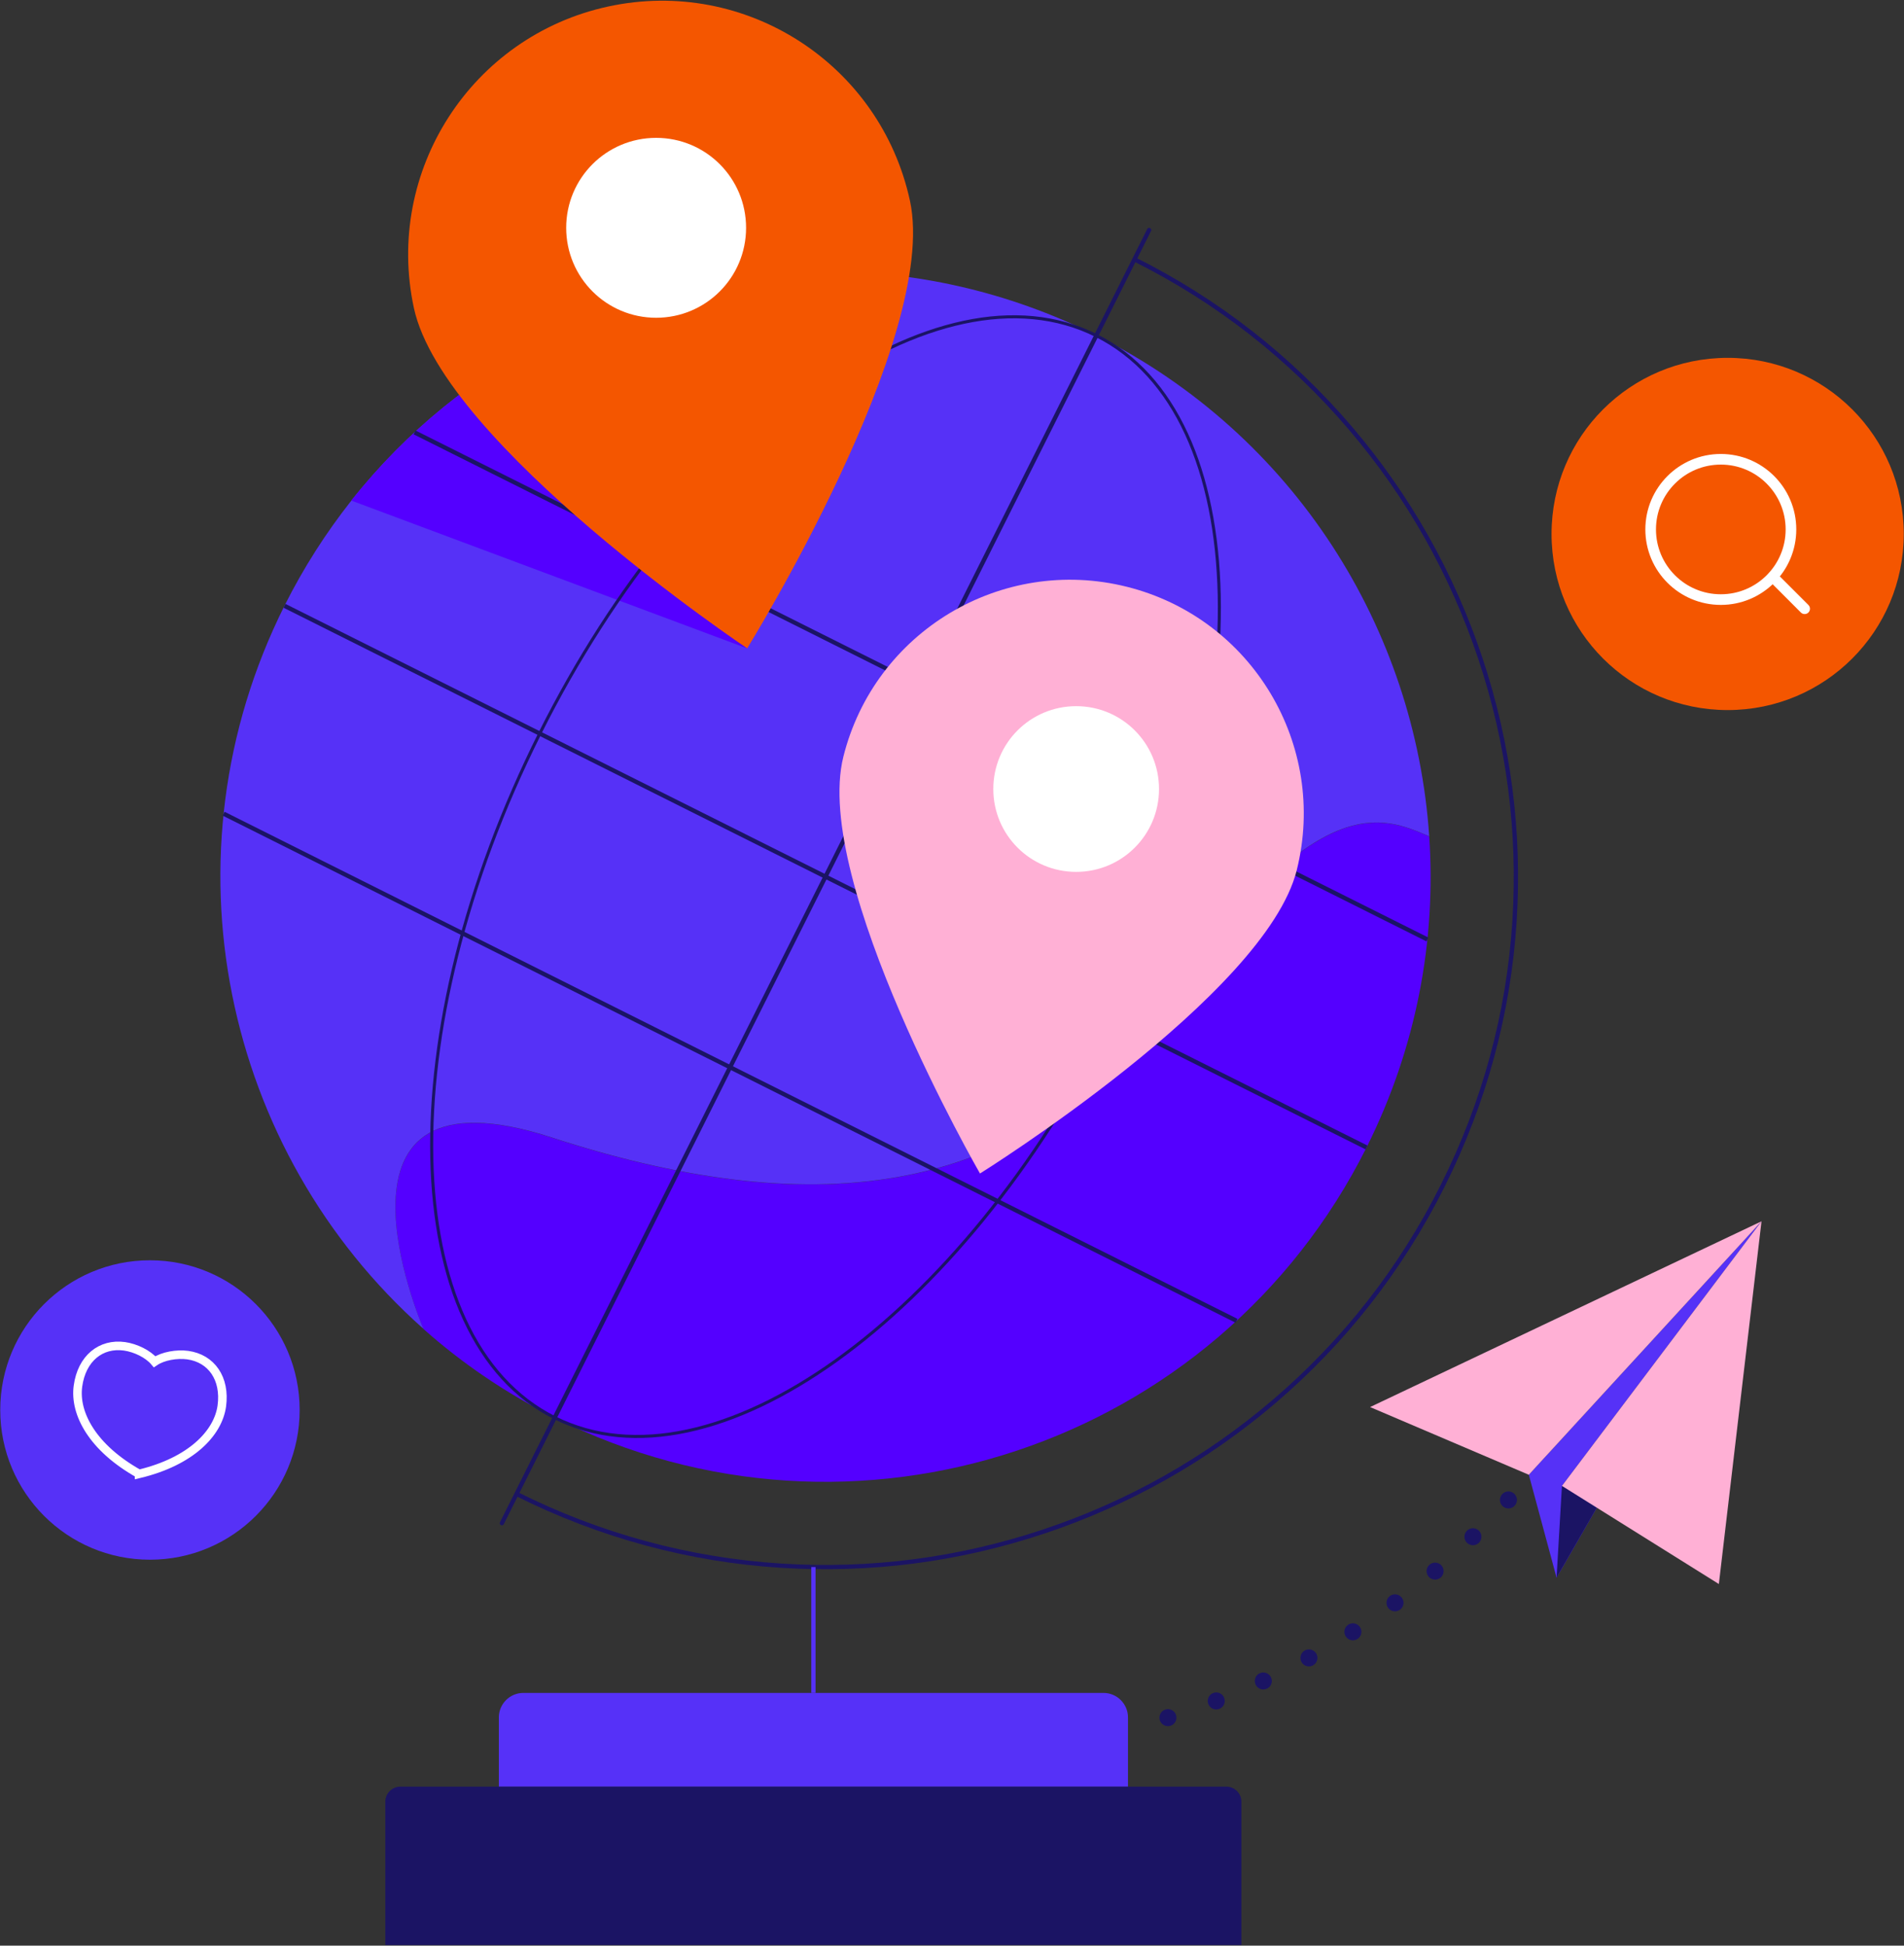 <svg version="1.2" xmlns="http://www.w3.org/2000/svg" viewBox="0 0 1558 1592" width="1558" height="1592">
	<rect x="0" y="0" width="1558" height="1592" fill="#333333" stroke="none"/>
	<title>Reichweite-svg</title>
	<style>
		.s0 { fill: #5631f7 } 
		.s1 { fill: #f45600 } 
		.s2 { fill: none;stroke: #ffffff;stroke-linecap: round;stroke-linejoin: round;stroke-width: 8.7 } 
		.s3 { fill: none;stroke: #ffffff;stroke-linecap: round;stroke-width: 7 } 
		.s4 { fill: none;stroke: #1b1464;stroke-linecap: round;stroke-linejoin: round;stroke-width: 13.9;stroke-dasharray: 0,41.841 } 
		.s5 { fill: #5400ff } 
		.s6 { fill: none;stroke: #1b1464;stroke-width: 3.5 } 
		.s7 { fill: none;stroke: #1b1464;stroke-linecap: round;stroke-linejoin: round;stroke-width: 3.5 } 
		.s8 { fill: none;stroke: #1b1464;stroke-width: 2.5 } 
		.s9 { fill: #5631f8 } 
		.s10 { fill: #1b1464 } 
		.s11 { fill: none;stroke: #5631f8;stroke-width: 3.5 } 
		.s12 { fill: #ffffff } 
		.s13 { fill: #ffb0d5 } 
	</style>
	<g id="Layer">
		<path id="Layer" class="s0" d="m122.7 1276.2c-67.7 0-122.5-54.8-122.5-122.5 0-67.7 54.8-122.5 122.5-122.5 67.7 0 122.5 54.8 122.5 122.5 0 67.7-54.8 122.5-122.5 122.5z"/>
		<path id="Layer" class="s1" d="m1413.7 581c-79.7 0-144.1-64.4-144.1-144.1 0-79.7 64.4-144.1 144.1-144.1 79.7 0 144.1 64.4 144.1 144.1 0 79.7-64.4 144.1-144.1 144.1z"/>
		<g id="Layer">
			<path id="Layer" class="s2" d="m1476.7 498.1l-26-26"/>
			<path id="Layer" class="s2" d="m1408.1 490.6c-31.7 0-57.4-25.7-57.4-57.4 0-31.7 25.7-57.4 57.4-57.4 31.7 0 57.4 25.7 57.4 57.4 0 31.7-25.7 57.4-57.4 57.4z"/>
		</g>
		<g id="Layer">
			<path id="Layer" class="s3" d="m113.8 1206c42.5-10.2 64.6-33.3 67.7-55.5 3.1-22.6-8.5-39-27.9-41.7-8.9-1.2-20.2 0.7-27.1 5.4-5.4-6.4-15.6-11.3-24.6-12.6-19.4-2.7-35 9.9-38.1 32.5-3.1 22.4 11.9 50.6 50 71.9z"/>
		</g>
		<path id="Layer" class="s4" d="m874.1 1423.5c0 0 251.4-22.4 417.6-269.8"/>
		<path id="Layer" class="s5" d="m1118.2 938.9c-122.4 244.5-419.8 343.5-664.3 221.1-39.7-19.9-75.7-44.4-107.4-72.6-1.4-3.3-94.7-221.6 105.3-156.5 201.5 65.6 384.3 58.6 506.2-114.8 120.6-171.7 173.6-148.1 211.5-131.7 5.8 85-10.4 172.7-51.3 254.5z"/>
		<path id="Layer" class="s0" d="m1169.5 684.3c-38-16.4-90.9-40-211.5 131.7-121.9 173.4-304.6 180.4-506.2 114.8-200-65.1-106.7 153.1-105.3 156.5-163.4-145.1-216.2-386.9-113.7-591.7 15.6-31.1 34-59.8 54.7-86 45.1-57 101.3-102.1 163.8-133.8 135.1-68.5 299.9-74.3 445.8-1.3 162.7 81.5 261 240.5 272.4 409.8z"/>
		<path id="Layer" class="s6" d="m928.3 212.2c68.2 34.1 127.6 80.6 176.7 138.1 47.4 55.6 83.2 119 106.4 188.6 23.2 69.6 32.5 141.8 27.9 214.7-4.8 75.5-24.6 148.3-58.7 216.5-34.1 68.2-80.6 127.6-138.1 176.7-55.5 47.4-119 83.2-188.6 106.4-69.6 23.2-141.8 32.5-214.7 27.9-75.5-4.8-148.3-24.6-216.5-58.7"/>
		<path id="Layer" class="s7" d="m940.3 188.2l-529.6 1058.1"/>
		<path id="Layer" class="s5" d="m611.3 530.5l-323.8-120.9c45.1-57 101.3-102.1 163.8-133.8l100.7 34.9z"/>
		<path id="Layer" class="s8" d="m909.3 834.3c-122.5 244.9-326.1 390.4-455.4 325.7-129.3-64.7-134.8-314.9-12.2-559.8 122.5-244.8 326.1-390.4 455.4-325.6 129.3 64.7 134.8 314.9 12.2 559.7z"/>
		<path id="Layer" class="s6" d="m232.8 495.7l885.4 443.2"/>
		<path id="Layer" class="s6" d="m339.2 353.8l828.8 414.9"/>
		<path id="Layer" class="s6" d="m183 665.8l828.8 414.9"/>
		<path id="Layer" class="s9" d="m923 1461.9h-514.8v-56.7c0-11 9-20 20-20h474.8c11 0 20 9 20 20z"/>
		<path id="Layer" class="s10" d="m1015.9 1591.5h-700.6v-117.3c0-6.8 5.5-12.3 12.3-12.3h675.9c6.8 0 12.3 5.5 12.3 12.3v117.3z"/>
		<path id="Layer" class="s11" d="m665.6 1385.2v-103"/>
		<path id="Layer" class="s1" d="m744.6 164.3c24.2 112.1-133.2 366.2-133.2 366.2 0 0-248.5-166.4-272.7-278.4-24.2-112 47-222.6 159.1-246.8 112.1-24.2 222.5 46.9 246.8 159z"/>
		<path id="Layer" class="s12" d="m536.9 260c-40.7 0-73.6-32.9-73.6-73.6 0-40.7 32.9-73.6 73.6-73.6 40.7 0 73.6 32.9 73.6 73.6 0 40.7-32.9 73.6-73.6 73.6z"/>
		<path id="Layer" class="s13" d="m1061.1 712c-25.6 102.5-259.2 248.2-259.2 248.2 0 0-137.4-238.6-111.8-341 25.6-102.5 129.5-164.7 231.9-139.1 102.4 25.6 164.7 129.4 139.1 231.9z"/>
		<path id="Layer" class="s12" d="m880.6 713.4c-37.5 0-67.8-30.3-67.8-67.8 0-37.5 30.3-67.8 67.8-67.8 37.5 0 67.8 30.3 67.8 67.8 0 37.5-30.3 67.8-67.8 67.8z"/>
		<g id="Layer">
			<path id="Layer" class="s0" d="m1251 1206.7l22.7 84.2 167.7-291.6z"/>
			<path id="Layer" class="s10" d="m1278.1 1215.8l-4.4 75.1 167.7-291.6z"/>
			<path id="Layer" class="s13" d="m1278.1 1215.8l163.3-216.5-34.9 296.8z"/>
			<path id="Layer" class="s13" d="m1441.4 999.3l-320.3 152 129.9 55.4z"/>
		</g>
	</g>
</svg>